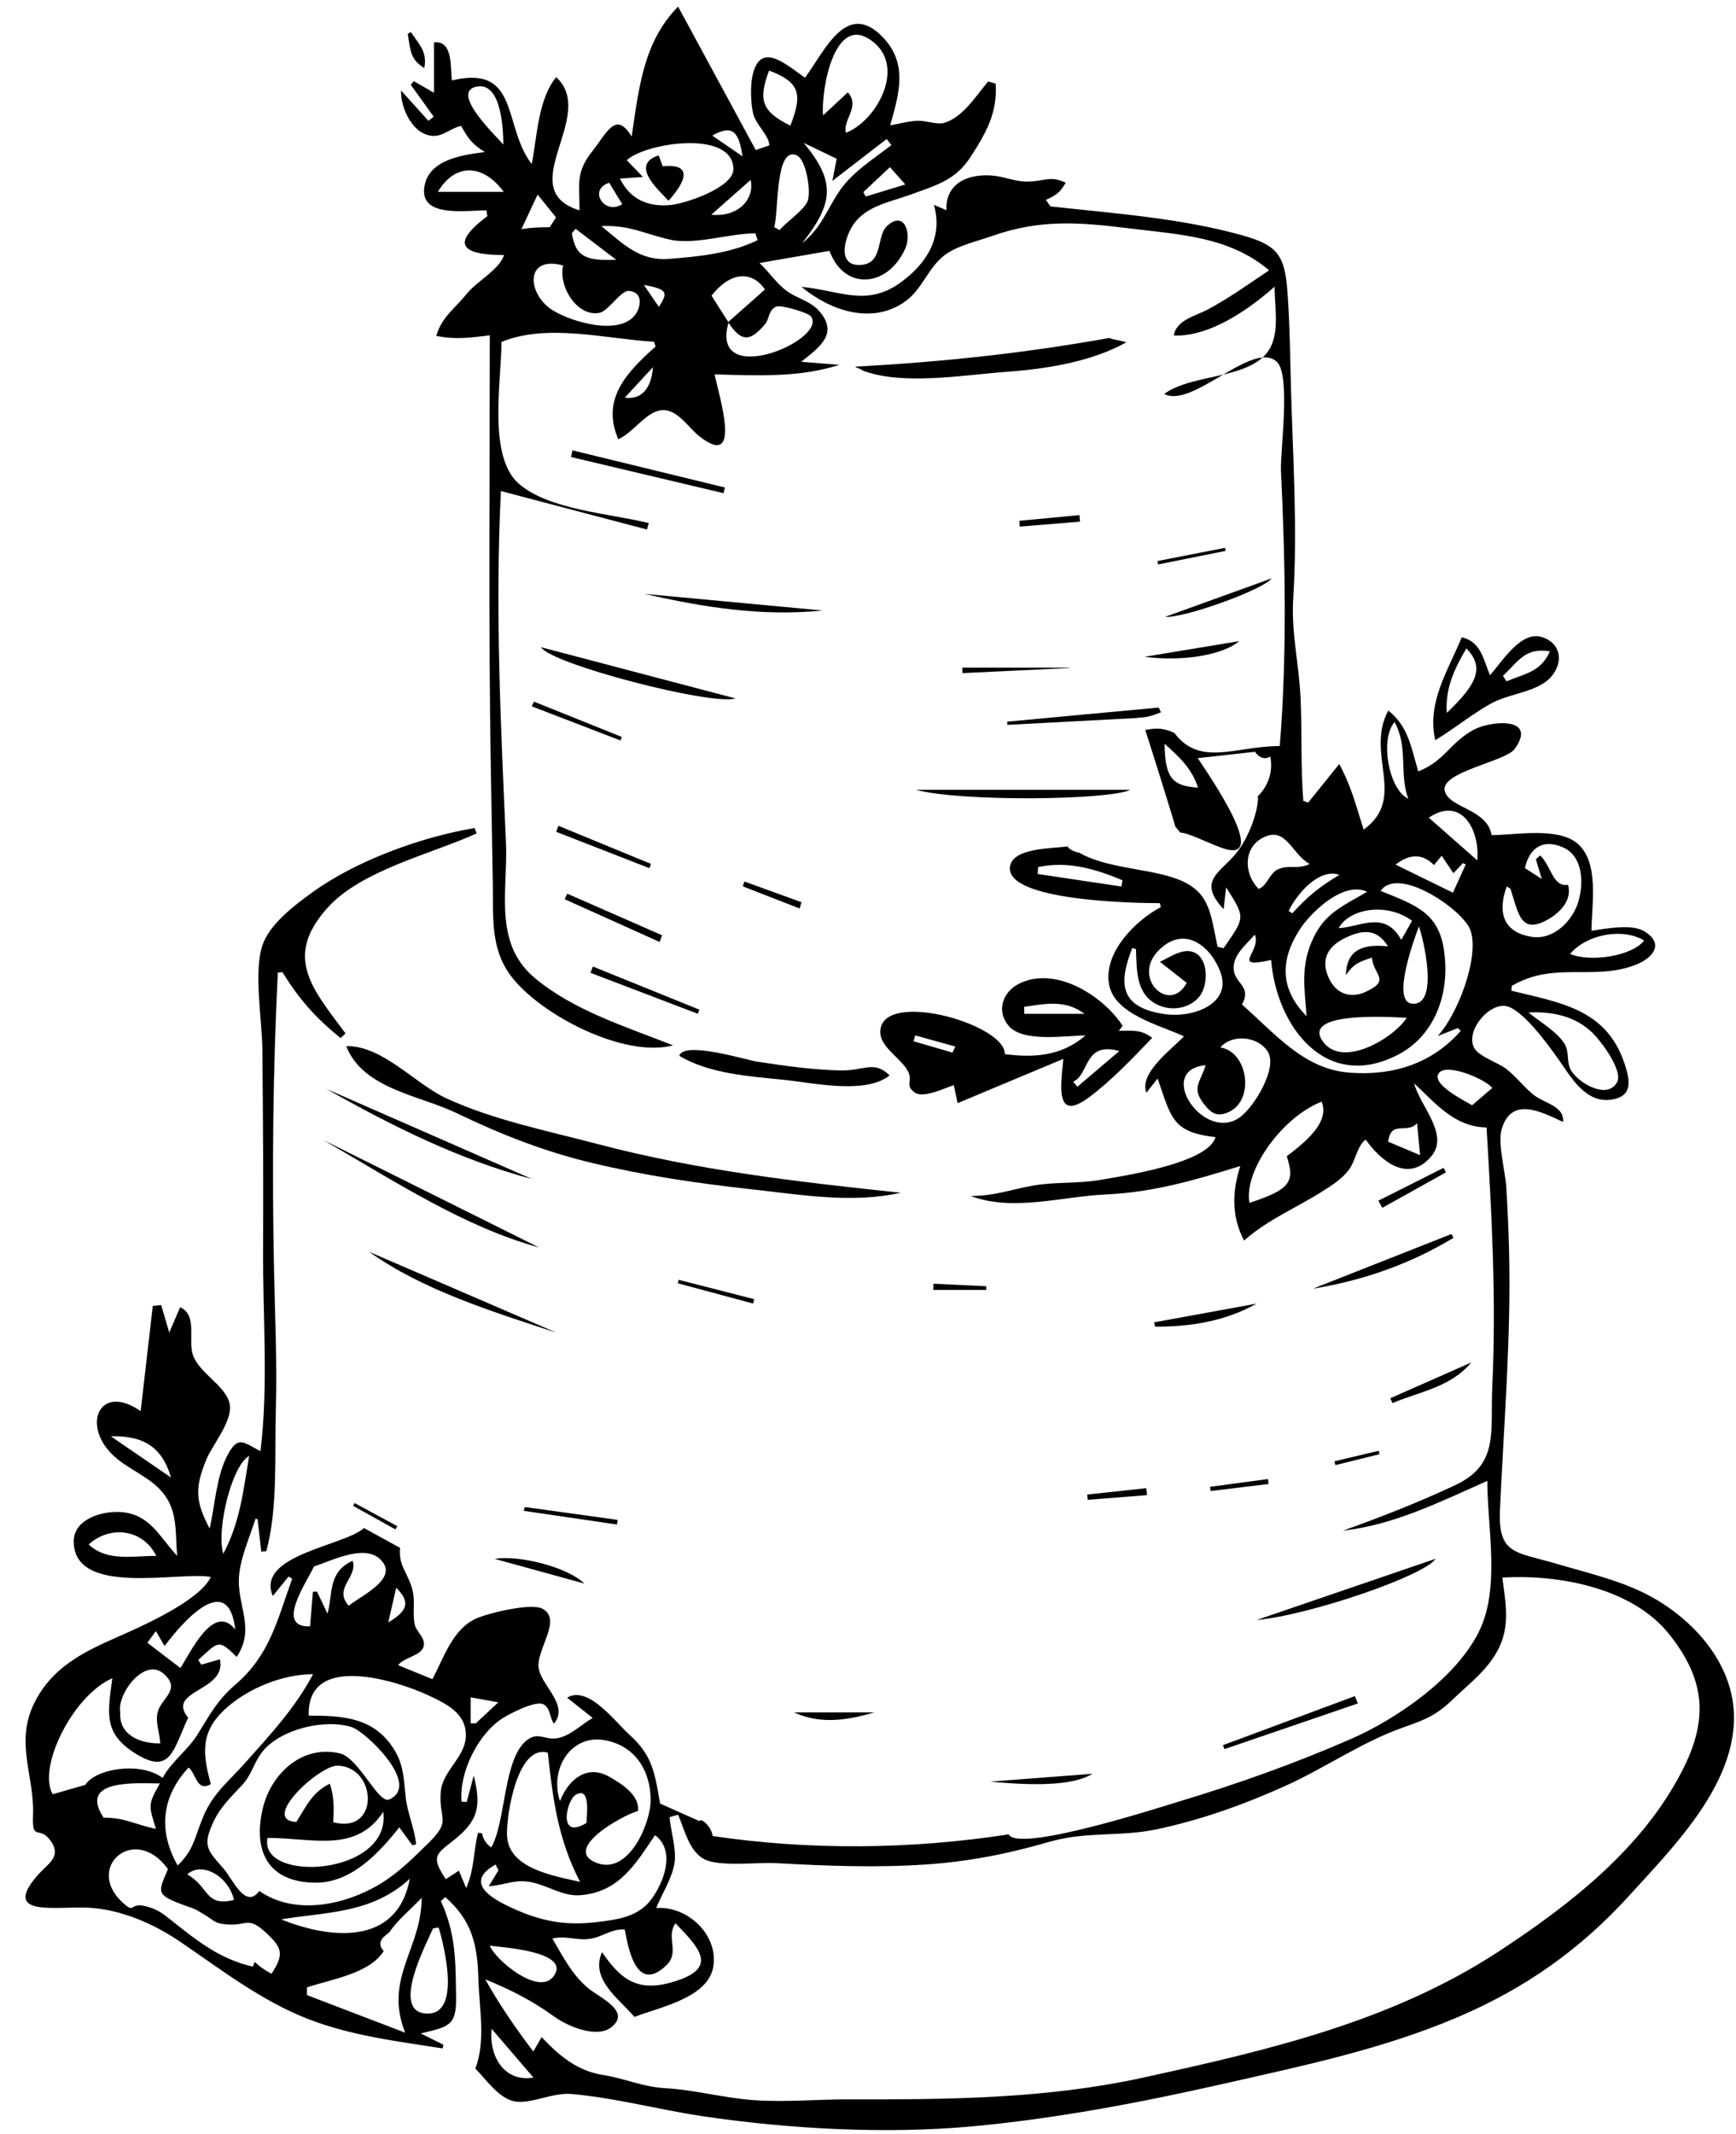 <?xml version="1.0" encoding="UTF-8"?>
<!DOCTYPE svg PUBLIC '-//W3C//DTD SVG 1.0//EN'
          'http://www.w3.org/TR/2001/REC-SVG-20010904/DTD/svg10.dtd'>
<svg height="1672.1" preserveAspectRatio="xMidYMid meet" version="1.0" viewBox="299.6 157.8 1360.6 1672.1" width="1360.6" xmlns="http://www.w3.org/2000/svg" xmlns:xlink="http://www.w3.org/1999/xlink" zoomAndPan="magnify"
><g id="change1_1"
  ><path d="M1207.739,712.141c-38.072,3.544-78.407,7.299-118.741,11.054 c0.032,0.838,0.064,1.676,0.096,2.513c34.171-1.809,68.335-3.617,101.789-5.388 c0.463-0.151,0.973-0.243,1.534-0.257c6.045-0.147,11.641-1.959,17.11-4.232 C1208.914,714.65,1208.317,713.421,1207.739,712.141z"
  /></g
  ><g id="change1_2"
  ><path d="M1595.316,1409.635c-23.064-13.091-50.68-19.253-75.97-26.734 c-31.962-9.455-45.702-6.921-44.13-42.188c3.019-67.695,8.817-135.247,7.116-203.064 c-0.419-16.704-1.156-33.403-2.191-50.08c-0.735-11.843-6.841-34.001-3.619-45.04 c7.623-26.122,31.068-13.673,48.152-5.721c0.963-12.922-14.794-14.276-23.752-21.734 c-7.343-6.114-13.15-13.832-20.686-19.765c-6.145-4.838-20.915-9.536-24.863-15.896 c-7.851-12.644,9.717-34.633,23.501-33.537c13.053,1.038,34.508,31,42.47,42.259 c9.322,13.182,20.884,34.437,41.512,31.132c16.272-2.607,14.684-14.443,9.768-28.827 c-14.502-42.431-50.557-47.061-88.428-56.457c0.087-1.243,0.173-2.486,0.26-3.729 c32.553-19.321,62.859-4.219,95.627-15.983c14.496-5.204,25.011-16.893,7.96-26.998 c-9.856-5.841-30.352-1.828-41.094-0.245c0-19.852,6.589-53.87-11.372-68.644 c-15.504-12.754-48.471-6.317-66.938-6.317c-3.531-20.799-33.555-21.052-36.712-34.685 c-3.445-14.878,47.676-22.892,54.813-32.804c18.407-25.563-19.136-22.218-32.276-14.963 c-18.946,10.46-22.171,24.039-43.286,32.557c-5.75-19.207-7.634-35.026-23.495-47.695 c-18.442,34.17,15.087,68.281-19.274,93.271c-6.341-19.31-9.174-32.73-19.165-51.361 c-9.508,11.795-16.926,20.997-24.344,30.199c-1.271-0.447-2.542-0.894-3.813-1.341 c-2.155-27.069-0.916-54.089-2.193-81.172c-1.287-27.287-7.417-50.447-5.692-77.968 c3.371-53.765-0.203-108.441-1.729-162.251c-0.731-25.79-0.938-51.756-2.826-77.493 c-2.068-28.184-7.58-36.341-34.566-43.961c-48.757-13.767-100.935-17.341-151.114-22.887 c-1.223-1.708-2.446-3.416-3.669-5.124c8.301-3.773,10.977-5.616,15.572-13.417 c-12.066-5.817-16.307-1.183-29.646-0.901c-9.696,0.205-18.684-4.042-28.209-4.765 c-18.054-1.37-36.511,5.49-35.655,27.182c-2.574-1.102-4.736-2.028-9.789-4.193 c7.318,25.657-5.877,46.155-26.205,60.892c-26.71,19.365-48.145,6.032-77.504,3.375 c21.926,18.328,55.138,30.234,81.44,11.232c13-9.392,17.751-26.047,30.129-35.709 c9.981-7.792,25.572-11.109,37.457-15.312c37.949-13.422,68.409-10.9,107.74-6.063 c39.92,4.909,78.373,6.424,109.643,32.864c-15.774,10.509-31.451,21.887-48.234,30.784 c-9.161,4.857-24.654,8.178-26.421,20.261c21.882,1.117,49.954-12.574,78.94-38.216 c0,18.246,5.481,41.361-8.719,54.837c-0.228,0.216-0.472,0.415-0.706,0.626 c4.388-0.39,8.227,0.556,11.263,3.479c11.029,10.619,2.465,70.397,3.166,85.075 c3.396,71.102,4.818,144.561-0.932,215.867c-34.442,0-62.506,16.592-82.627-10.288 c-11-5-16.604-3.217-22.784-2.339c9.426,29.485,23.781,75.629,23.493,75.682 c1.345,1.516,2.562,3.147,3.879,4.72C1231.239,810.381,1244.937,817.603,1257,822 c39.691,14.467-9.824-56.823-18.654-70.209c17.716-1.977,31.339-3.497,44.961-5.017 c0.367,0.92,5.253,7.884,11.887,3.682c4.678,24.491-17.198,36.217-9.579,31.427 c0,13.298-8.166,33.251-16.936,44.121c-12.948,16.048-30.978,21.577-10.051,44.124 c0.586-5.163,1.051-9.259,1.946-17.147c15.115,24.118,15.238,22.869-2.04,47.718 c-1.561-0.408-3.122-0.817-4.683-1.225c-5.876-27.504-5.721-44.594-35.085-54.214 c-21.52-7.051-53.102-7.644-73.195-19.357c-1.39,0.015-8.907-2.531-8.995-4.963 c-12.063,1.668-42.73,0.965-45.333,15.412c-5,27.755,100.859,29.035,117.378,29.035 c0.264,1.027,0.527,2.053,0.791,3.08c-19.812,10.443-45.014,35.561-40.604,60.443 c4.199,23.69,39.953,32.012,58.754,40.803c-9.076,9.711-35.475,28.659-29.483,44.188 c3.403-4.296,6.257-7.897,8.816-11.126c10.694,30.669,11.309,42.106,45.356,45.918 c-5.724,20.521-71.91,30.34-90.604,33.554c-17.5,3.008-35.811,1.365-53.054,4.52 c-17.816,3.26-29.438,8.022-48.283,8.022c33.323,12.485,71.611,0.372,106.053-1.187 c37.463-1.696,69.717-11.217,105.307-22.263c-6.592,20.64-6.749,39.75,2.95,58.394 c18.994-16.712,40.141-25.105,61.323-38.493c7.726-4.883,15.207-9.591,20.858-17.01 c5.227-6.862,6.6-19.068,13.205-23.6c11.288,16.141,33.217,35.165,51.662,12.723 c13.938-16.959-9.54-39.742-13.688-56.758c17.028,15.865,31.541,34.011,56.729,34.533 c4.038,67.896,7.681,134.896,4.474,202.93c-1.656,35.147,5.618,61.055-29.043,77.302 c-28.818,13.508-58.099,24.978-88.044,35.667c39.974-4.53,75.275-22.196,113.204-39.003 c0,36.978,10.463,84.159-6.77,118.515c-18.173,36.231-64.152,67.933-100.17,83.706 c-43.376,18.996-88.596,35.064-133.917,48.738c-14.605,4.406-126.638,40.698-134.315,25.971 c-76.271,11.81-155.769,12.585-232.038,1.298c-0.665-7.045-8.81-14.592-10.435-11.732 c-9.802-4.375-18.65-8.325-30.682-13.696c-4.301-24.482-5.896-37.679-24.416-54.303 c-10.669-9.577-32.108-38.722-48.444-28.648c6.962,5.52,12.853,10.19,20.025,15.877 c-9.368,5.313-17.843,14.509-28.456,15.959c-9.094,1.243-14.277-5.039-22.643,1.086 c-19.21,14.066-16.66,63.99-28.428,84.393c-3.994-2.753-6.398-6.464-7.214-11.134 c-1.051-0.11-2.103-0.219-3.154-0.329c-3.905,16.203-2.585,27.446-9.252,43.312 c-2.377-5.656-3.97-9.448-5.726-13.627c-3.846,2.475-7.093,4.566-10.334,6.652 c-11.635-17.716-7.729-19.487,5.553-29.918c19.415-15.248,22.73-26.179,16.401-51.207 c-1.834,6.888-3.669,13.775-5.503,20.663c-1.336-0.088-2.673-0.176-4.01-0.264 c-2.097-22.508,12.533-52.66,32.035-65.303c4.811-3.119,25.068-13.857,31.691-11.147 c5.922,2.422,5.001,10.187,8.629,15.382c11.971-14.173-8.87-28.913-11.805-42.744 c-3.067-14.448,18.938-38.55,2.952-47.29c-9.168-5.013-43.865,3.734-52.493,7.797 c-18.339,8.636-24.778,30.34-33.906,47.331c-8.958-3.661-17.908-7.319-26.858-10.977 c4.664-6.26,17.599-7.158,19.866-14.266c2.247-7.048-5.773-11.711-6.918-17.873 c-2.082-11.212,1.427-19.174-2.995-31.011c-4.453-11.921-9.486-16.012-8.454-28.774 c-9.044-4.972-19.78-10.874-28.208-15.508c-15.656,14.133-85.088,21.019-71.489,53.235 c4.029-4.975,8.209-10.136,12.389-15.297c0.919,0.619,1.839,1.237,2.758,1.856 c-11.893,32.971-17.54,59.677-44.359,82.772c-14.544,12.525-20.103,23.661-29.908,39.354 c-7.719,12.355-20.286,20.954-27.253,33.837c-17.543-13.123-52.698-7.183-60.598,5.463 c-10.812,3.108-18.205,5.233-25.568,7.35c-12.101-20.909,15.599-77.222,46.745-90.884 c-3.664,27.621-7.126,43.179,18.199,59.011c27.848,17.409,29.575-3.537,41.258-28.085 c-17.876-21.757,30.496-20.456,24.863-45.775c-4.853,1.401-9.72,2.805-14.586,4.209 c-0.79-1.238-1.58-2.476-2.371-3.714c15.753-14.224,15.629-16.782,30.108-2.335 c13.118-20.033,3.391-34.791,1.786-55.551c-1.336-17.288,7.87-36.383,13.037-52.855 c0.527,0.189,1.054,0.378,1.581,0.567c0.958,8.43,1.916,16.86,2.875,25.29 c1.306-0.08,2.611-0.16,3.916-0.24c9.212-33.754,6.465-75.186,7.477-110.157 c1.075-37.132-0.649-74.168-1.415-111.285c-1.593-77.271-0.837-154.68,2.986-231.852 c1.191-0.153,2.383-0.305,3.575-0.458c13.578,21.768,25.731,35.48,45.62,51.696 c1.287-1.226,2.575-2.451,3.862-3.677c-26.079-35.112-48.62-59.732-14.355-98.143 c26.426-29.624,81.056-42.23,117.145-58.521c-0.544-1.406-1.089-2.812-1.633-4.218 c-42.043,7.059-92.718,25.412-127.487,50.615c-13.841,10.033-33.248,24.657-38.829,41.335 c-6.941,20.747-0.238,58.892-0.021,81.007c0.512,52.222,0.847,104.397,0.548,156.623 c-0.298,51.981,4.348,107.037-2.046,158.614c-14.226-7.665-17.936-12.081-26.16,3.799 c-8.381,16.183-9.633,39.164-13.621,56.855c-11.166-21.095-11.79-31.695-2.716-53.901 c4.759-11.645,21.19-30.823,18.338-43.921c-3.087-14.177-23.179-23.444-28.578-37.699 c-4.499-11.88,3.92-31.351-10.18-37.958c-3.165,7.352-6.126,14.228-8.562,19.885 c-2.051-6.976-4.185-14.234-6.319-21.491c-2.193,0.219-4.387,0.439-6.579,0.658 c-3.122,27.016-6.244,54.033-9.518,82.363c-32.28-22.324-46.639,11.026-21.467,34.745 c11.69,11.015,28.378,16.438,38.838,29.167c11.995,14.597,9.622,31.625,11.273,49.503 c-14.389-15.303-21.574-33.414-45.544-34.385c-14.267-0.578-35.304,5.92-35.517,22.656 c-0.562,44.209,82.582,23.687,107.418,28.258c-8.776,18.882-55.238,39.154-74.251,47.534 c-26.865,11.84-50.895,23.957-64.463,51.997c-14.772,30.529,0.611,57.336-0.627,86.812 c-0.953,22.682,5.213,6.476,14.862,22.044c6.951,11.216-3.59,16.627-10.93,24.944 c-29.77,33.734,14.963,24.428,39.703,25.808c25.616,1.429,51.09,12.641,71.639,26.633 c31.942,21.75,63.785,46.346,100.053,60.458c34.125,13.279,69.795,17.484,105.719,23.148 c0.182-0.97,0.364-1.941,0.545-2.911c-5.058-2.518-10.117-5.036-17.714-8.818 c21.679-5.284,28.038-5.777,27.688-28.185c-0.434-27.772,0.05-49.557-11.918-75.483 c1.137-1.052,2.274-2.104,3.412-3.156c20.547,17.888,25.252,36.686,25.971,63.602 c0.605,22.665,5.961,49.475-2.378,70.724c8.566,8.683,19.168,24.495,32.059,25.9 c13.275,1.446,28.712-7.283,43.546-5.954c34.334,3.076,68.456,12.323,102.585,17.401 c67.264,10.006,143.451,14.194,211.232,7.952c65.919-6.07,132.402-18.741,196.935-33.352 c62.452-14.14,124.629-27.039,183.74-52.262c52.618-22.453,96.022-53.026,134.442-95.352 c33.183-36.556,79.774-82.977,81.89-135.825 C1660.243,1465.087,1630.492,1429.6,1595.316,1409.635z M1548.115,967.365 c6.427,6.377,23.783,29.319,18.853,38.349c-7.612,13.941-30.391,0.606-36.137-9.469 c-3.756-6.587-0.95-14.259-5.14-20.859c-6.066-9.554-19.563-17.26-28.132-24.334 C1516.305,950.112,1534.512,953.867,1548.115,967.365z M1588.201,894.701 c-9.147,11.849-41.268,17.336-58.043,10.512 C1543.317,889.414,1572.104,884.651,1588.201,894.701z M1480.521,852.299 c0.972,0.601,1.945,1.202,2.917,1.803c6.12,18.925,7.838,35.454,27.931,24.86 c10.162-5.358,20.714-15.425,17.199-27.943c-12.133,1.874-12.938-14.555-21.892-23.037 c-1.112,1.017-2.223,2.034-3.335,3.051c1.211,4.03,2.423,8.061,4.635,15.419 c-6.229-4.02-9.819-6.337-13.191-8.513c3.061-14.606,13.208-23.713,29.938-16.209 c15.602,6.997,16.293,27.763,11.875,42.638c-4.359,14.679-19.181,29.967-36.149,27.446 C1476.046,888.188,1473.797,870.545,1480.521,852.299z M1238.549,774.876 c-20.658-1.21-25.827-8.16-26.196-34.404 C1223.758,750.771,1233.833,759.931,1238.549,774.876z M1178.569,852.343 c-21.896-3.271-43.793-6.541-65.689-9.812c0.109-1.805,0.218-3.61,0.327-5.414 c23.356-4.934,44.928,1.448,66.108,10.316C1179.066,849.069,1178.817,850.706,1178.569,852.343z M1457.38,831.821c-13.82-12.163-25.417-22.369-37.944-33.393 C1445.78,780.65,1459.706,809.593,1457.38,831.821z M1423.478,835.563 c1.924-2.331,3.771-4.568,6.022-7.293c3.04,4.499,5.787,8.564,9.224,13.651 c2.938-3.099,5.204-5.49,7.47-7.88c0.726,0.335,1.452,0.67,2.177,1.005 c-3.269,7.216-6.538,14.432-10.033,22.146c-14.288-6.992-29.6-14.486-44.958-22.002 C1404.417,826.576,1414.758,826.474,1423.478,835.563z M1392.576,723.511 c10.991,19.452,3.448,41.128,10.825,60.062C1387.883,776.506,1380.979,736.699,1392.576,723.511z M1406.298,879.212c-2.63,4.66-5.289,9.369-8.456,14.981 c-12.906-23.59-32.021-10.003-49.005-9.241C1356.937,869.704,1386.483,864.442,1406.298,879.212z M1374.853,908.057c1.152,13.741,15.19,17.515-4.789,26.771 c-12.501,5.792-23.563,1.132-28.978-10.679c-6.867-14.979-0.281-25.203,12.822-31.521 c14.952-7.21,25.205-6.629,33.573,6.61c-21.865-2.346-32.583,4.236-33.038,22.541 C1360.625,912.872,1364.408,911.505,1374.853,908.057z M1402.095,955.228 c-9.71,15.443-50.053,40.127-65.66,18.597 C1319.254,950.124,1387.962,954.491,1402.095,955.228z M1411.644,883.663 c3.069,7.652,16.491,62.333-5.249,60.506C1389.362,942.738,1409.017,890.812,1411.644,883.663z M1371.066,856.464c-19.797,11.78-33.979,16.861-43.428,39.071 c-8.679,20.399-5.529,37.31-3.98,58.429c-20.79-21.096-21.014-43.578-5.465-67.837 C1326.699,872.859,1352.431,847.739,1371.066,856.464z M1349.336,843.23 c-15.148,9.033-25.192,17.069-36.878,30.14c-0.948-0.633-1.896-1.266-2.844-1.898 C1315.628,858.664,1333.38,837.505,1349.336,843.23z M1289.216,814.213 c18.478-9.646,22.341,12.495,36.869,20.499c-9.709,4.616-15.885,0.229-24.856,4.181 c-6.712,2.956-8.137,12.487-15.068,15.361C1274.76,843.28,1273.508,822.413,1289.216,814.213z M1212.375,952.315c-35.706-5.177-36.146-24.443-25.318-51.809l2.836,0.825 c0.723,16.414-0.286,35.226,16.836,43.619c11.274,5.527,26.741,2.889,33.91-7.797 c5.627-8.387,6.209-27.314-4.394-32.835c-8.887-4.628-19.74,3.457-27.544,7.026 c7.343,5.778,14.139,11.126,20.991,16.518c-13.279,24.732-43.035-3.323-22.539-24.885 c19.196-20.195,40.017-6.044,48.657,15.64C1265.914,943.973,1235.051,955.603,1212.375,952.315z M1271.962,1032.717c-28.212,21.562-67.729-36.43-27.475-40.399 c-3.73,13.091-11.229,17.264-1.702,29.914c6.131,8.141,11.25,11.141,20.718,6.371 c19.488-9.818,14.052-46.855-7.433-50.155c8.698-10.459,29.08-9.237,37.063,3.101 C1301.312,994.188,1282.907,1024.353,1271.962,1032.717z M1308.112,1063.649 c6.383,19.934,3.184,25.956-29.269,36.562c-4.521-25.132,25.421-67.068,56.625-79.31 C1340.259,1033.109,1332.096,1045.865,1308.112,1063.649z M1410.238,1037.734 c0.909,9.677,1.457,15.495,2.356,25.068c-10.704-4.505-18.086-7.612-24.969-10.509 C1389.588,1034.895,1402.59,1046.725,1410.238,1037.734z M1356.93,998.151 c-35.714-2.831-58.244-30.862-83.905-53.314c7.863-14.724-5.85-16.268-6.548-27.808 c-0.673-11.114,9.811-19.104,16.561-26.985c5.643,13.149-19.989,27.209,12.799,19.856 c4.307,52.358,43.127,103.72,99.759,74.077c26.231-13.73,38.106-42.547,36.736-71.113 c-1.794-37.412-17.548-44.044-50.688-57.076c14.008-20.112,65.376,15.277,70.527,31.056 c7.103,21.76-10.821,66.851-25.809,82.656c5.278-2.081,10.557-4.161,15.835-6.242 l2.322,2.159C1421.95,991.105,1391.326,1000.877,1356.93,998.151z M1453.368,1023.75 c-4.235-2.805-33.942-16.958-25.575-25.751c6.771-7.117,36.181,5.413,41.373,12.174 C1464.524,1014.162,1460.328,1017.768,1453.368,1023.75z M386.457,1283.059 c25.094-0.535,39.947,7.802,47.235,32.367C416.768,1303.828,402.726,1294.206,386.457,1283.059z M369.11,1367.875c16.128-14.919,42.184-12.708,52.98,8.907 C402.718,1376.782,383.751,1381.324,369.11,1367.875z M494.884,1298.519 c-4.661,27.107-6.982,51.653-20.304,76.61C468.969,1355.82,481.497,1305.466,494.884,1298.519 z M421.783,1435.703c2.466,4.263,4.186,7.237,6.786,11.729 c15.281-20.58,50.058-59.009,55.438-12.908c-17.146-21.93-35.698,19.31-43.039,30.076 c-6.918-5.291-15.825-12.103-25.88-19.793 C416.393,1443.033,418.715,1439.874,421.783,1435.703z M427.726,1468.993 c14.442,12.431-1.764,19.289-4.489,30.009c-2.114,8.317,1.564,16.185,1.952,24.651 c-14.69,0.36-32.621-5.983-31.33-24.205C390.992,1485.392,412.588,1455.963,427.726,1468.993 z M668.461,1487.573c7.229,1.308,14.457,2.616,21.692,3.924 c-5.485,5.126-11.568,10.812-17.651,16.497c-1.347-0.003-2.694-0.005-4.042-0.008V1487.573z M635.029,1485.887c14.426,6.718,30.455,14.311,29.674,32.413 c-0.723,16.756-18.521,26.947-19.697,43.687c-1.532,21.825,8.714,21.791-9.477,39.641 c-11.483,11.268-22.954,22.838-36.718,31.359c-28.801,17.83-68.178,25.636-95.98,6.329 c-10.905,14.802-20.846-9.309-27.915-17.411c-12.502-14.331-16.924-17.584-8.218-36.358 c5.812-12.535,13.938-19.705,22.995-29.595c7.418-8.099,8.878-17.353,15.54-25.728 c14.181-17.827,49.303-26.102,70.262-19.199c10.81,3.56,54.622,45.272,29.207,56.552 c-8.635,3.833-23.725-32.606-38.886-36.109c-29.638-6.849-53.748,16.155-60.168,42.801 c-7.922,32.877,3.235,58.206,41.1,58.543c28.09,0.25,49.57-22.941,65.812-43.353 c4.068,5.592,7.152,9.832,10.235,14.071c0.972-0.25,1.944-0.499,2.916-0.749 c-1.191-12.769-6.676-23.873-8.135-36.911c-1.487-13.293-1.417-24.675-8.51-36.47 c-15.72-26.138-40.208-27.449-67.499-27.449 C539.935,1451.56,611.771,1475.055,635.029,1485.887z M483.039,1646.263 c-22.939,5.811-19.312-10.287-36.7-19.929 C457.501,1616.025,478.335,1627.115,483.039,1646.263z M558.149,1555.249 c-13.634,6.577-18.17,17.127-26.261,29.973c-28.832-1.287,18.266-44.69,32.509-44.127 c30.84,1.218,33.022,54.048-3.626,44.369C561.396,1574.104,561.52,1566.007,558.149,1555.249z M600.027,1577.251c6.432,50.343-98.095,56.112-90.718,20.482 C544.813,1597.734,578.55,1609.937,600.027,1577.251z M610.112,1401.775 c10.894,10.692,9.69,17.741-6.2,27.106C606.338,1418.273,608.156,1410.326,610.112,1401.775 z M545.694,1385.019c13.437-4.197,38.738-17.532,51.535-5.914 c16.134,14.648-13.136,27.993-24.317,36.725c-12.357-13.877,7.312-22.143,3.07-35.223 c-19.648,8.858-15.334,26.055-19.714,41.412c-2.728-5.742-5.456-11.484-8.185-17.226 c-1.078,0.029-2.155,0.057-3.232,0.086c-0.734,8.844-1.467,17.687-2.248,27.102 C514.549,1433.201,540.62,1396.478,545.694,1385.019z M447.391,1542.588 c5.913,4.507,6.428,19.59,17.457,12.958c-6.745-24.317-8.349-41.619,12.564-59.961 c17.832-15.641,44.329-26.112,67.557-26.112c-14.519,27.149-33.218,46.939-53.814,70.107 c-11.806,13.28-23.714,22.486-31.242,39.18c-7.556,16.758-7.579,27.822-21.088,40.558 C423.244,1591.824,426.425,1565.204,447.391,1542.588z M424.884,1555.054 c-9.088,16.441-9.088,16.441-3.05,35.574c-16.565-3.294-23.625-8.751-41.043-8.751 C360.476,1551.123,407.216,1555.054,424.884,1555.054z M512.356,1704.157 c-4.813-2.519-9.213-5.619-13.201-9.299c-0.445,1.244-0.89,2.489-1.335,3.733 c-25.577-5.87-42.822-19.528-63.008-35.545c-7.514-5.962-11.407-9.382-21.084-11.783 c-13.356-3.313-7.476,6.879-18.334-3.19c-29.578-27.429,9.928-61.847,35.842-25.904 c-7.265,17.303-9.768,19.768,9.25,27.016c12.27,4.677,10.01,2.794,21.251,9.888 c6.101,3.851,6.353,5.409,13.972,6.275c18.056,2.052,17.384-7.243,32.685,6.948 C521.058,1684.042,522.239,1689.183,512.356,1704.157z M620.796,1629.71 c-9.925,53.485-63.471,46.948-100.748,31.862 C554.258,1655.688,590.787,1657.457,620.796,1629.71z M540.13,1720.846 c0.022-2.011,0.045-4.023,0.067-6.034c20.63-6.701,49.225-11.031,60.151-28.449 c-3.453-3.722-3.562-7.307-0.33-10.754c1.645-1.402,3.29-2.805,4.935-4.207 C611,1662.168,622.5,1652.869,630.062,1644.661c0,40.088-29.877,63.205-12.889,105.679 C589.188,1739.627,564.66,1730.237,540.13,1720.846z M634.473,1735.364 c-29.449-0.577-0.794-54.54,4.556-66.787c1.472-0.204,2.944-0.408,4.416-0.612 C647.525,1681.897,661.311,1735.89,634.473,1735.364z M773.347,1521.136 c23.835,4.188,36.086,23.613,36.219,46.811c0.103,18.014-16.922,58.416-41.64,49.609 c-29.165-10.391,19.571-37.698,31.69-40.894c1.491-11.973-11.892-20.917-22.766-27.01 c-16.392-9.186-31.096,0.914-38.366,19.211C730.11,1544.007,746.886,1516.487,773.347,1521.136z M750.792,1563.947c12.139-7.026,8.483,16.863,8.483,22.054 C736.244,1600.003,743.759,1568.018,750.792,1563.947z M728.932,1530.951 c4.12,37.803,8.142,67.879,25.241,101.203c-21.411-4.847-56.575-10.576-57.219-36.851 C696.54,1578.413,705.417,1524.223,728.932,1530.951z M688.009,1618.603 c0.755,1.498,1.511,2.996,2.266,4.495c-2.077,3.412-4.153,6.823-7.614,12.51 c13.82-0.989,21.017-6.299,35.389-2.711c12.581,3.141,23.509,10.715,36.204,9.742 c30.583-2.346,43.359-24.367,58.734-47.074c15.896,11.939,7.671,35.532-2.59,49.833 c-10.224,14.248-26.709,16.324-42.99,18.281c-25.187,3.027-44.33-0.756-67.226-11.376 C683.442,1644.537,663.584,1632.308,688.009,1618.603z M733.248,1706.417 c-11.738,15.203-45.572-13.333-49.766-24.221 C692.226,1683.331,748.487,1686.68,733.248,1706.417z M684.976,1747.374 c11.392,13.276,21.558,25.125,32.702,38.113C694.651,1789.466,682.525,1768.195,684.976,1747.374z M1617.915,1545.324c-31.307,60.854-87.818,104.8-143.936,141.517 c-83.944,54.925-181.083,77.357-277.741,98.537c-76.998,16.872-152.617,17.319-231.119,17.18 c-24.693-0.044-49.408,2.319-74.075,0.658c-23.857-1.607-46.389-8.078-70.447-9.436 c-17.387-0.981-31.63-7.718-48.422-10.32c-20.076-3.11-34.512-15.223-48.086-29.651 c-2.35,4.077-3.837,6.66-6.496,11.272c-14.098-18.565-26.271-36.271-37.731-56.608 c20.847,8.639,36.414,16.503,54.32,29.385c9.929,7.143,33.231,17.521,44.926,7.914 c15.21-12.495-9.686-22.82-19.003-30.721c-12.121-10.281-19.167-24.105-27.567-38.486 c10.424-2.407,17.331,1.303,27.907,0.436c10.257-0.841,18.483-8.467,28.835-7.512 c2.717,14.816,9.117,50.741,32.707,27.921c10.62-10.273-0.782-21.772,7.037-32.819 c18.746,19.474,33.411,34.596,0.4,45.249c-28.14,9.081-42.126,0.815-57.974-22.639 c-9.369,21.234,12.929,36.155,25.423,50.774c19.272-7.57,57.916-14.752,61.809-39.56 c3.984-25.385-20.894-47.614-44.807-45.757c4.312-10.546,12.921-24.235,14.42-35.514 c1.505-11.326-2.933-24.2-3.923-35.694l6.707-1.854 c4.9,11.349,8.409,27.827,19.758,34.405c11.674,6.768,42.262,2.668,56.57,3.466 c39.502,2.204,79.002,3.774,118.518,1.04c33.3-2.303,63.698-8.307,95.674-17.591 c29.47-8.557,55.774-3.826,84.794-9.977c34.752-7.366,68.383-19.412,100.715-34.011 c30.631-13.831,59.481-34.017,91.064-45.302c18.548-6.627,26.59-9.385,40.712-22.993 c9.224-8.889,19.766-17.209,27.672-27.373c17.601-22.629,14.098-40.862,10.512-67.474 c44.097-2.692,101.884,7.938,130.923,44.543 C1636.379,1474.112,1638.633,1505.051,1617.915,1545.324z"
  /></g
  ><g id="change1_3"
  ><path d="M1289.131,437.867c-8.747,0.777-19.686,6.89-30.862,13.426 C1270.125,448.465,1281.276,444.92,1289.131,437.867z"
  /></g
  ><g id="change1_4"
  ><path d="M1258.269,451.293c-16.373,3.906-34.069,6.471-46.223,15.105 C1223.197,472.469,1241.012,461.386,1258.269,451.293z"
  /></g
  ><g id="change1_5"
  ><path d="M997.286,255.948c7.128-1.105,15.359-3.6,22.639-3.524 c5.327,0.056,14.399,2.882,18.681,1.864c15.125-3.594,25.907-21.401,35.476-32.679 c1.962,0.575,3.924,1.15,5.886,1.725c1.437,22.822-7.323,38.467-19.963,57.827 c-11.729,17.964-26.765,21.809-46.889,29.175c-15.614,5.715-35.079,8.758-44.951,23.807 c-6.682,10.186-12.137,30.774,3.964,31.249c20.517,0.605,13.688-22.316,22.818-30.642 c13.757-12.547,19.219,6.369,14.22,17.652c-13.619,30.743-47.911,33.559-59.429,1.931 c-18.29,3.176-35.469,6.159-54.908,9.534c7.623,6.92,13.515,16.446,22.035,22.323 c8.809,6.076,18.19,7.469,25.323,15.948c14.69,17.464-0.774,28.023-14.673,39.129 c11.92,0.951,20.941,1.67,29.962,2.39c-31.349,10.013-63.328,8.399-97.772,7.467 c2.796,15.073,22.759,76.026-12.256,48.269c-8.863-7.026-17.491-22.267-30.557-20.064 c-11.537,1.946-21.163,17.564-32.714,22.561c-13.563-31.416,6.383-52.149,29.229-72.607 c-0.413-1.248-0.827-2.496-1.241-3.744c-37.649-2.167-83.729-14.663-119.536,0.167 c0,30.969-11.076,89.912,13.895,111.34c23.818,20.438,72.036,23.122,101.524,30.607 c-0.454,1.669-0.908,3.338-1.362,5.007c-37.46-9.859-74.921-19.717-114.503-30.134 c-4.586,92.179-0.161,183.087,3.972,275.116c1.668,37.127-10.214,78.507,22.096,105.964 c30.346,25.788,72.431,38.76,108.794,53.165c-38.065,10.255-104.473-23.91-127.39-54.867 c-15.814-21.363-13.382-46.112-13.829-71.499c-0.527-29.971-1.033-59.942-1.534-89.913 c-1.895-113.405-0.82-226.582-0.82-339.981c-15.146,1.867-27.137,3.585-41.983,0.405 c4.834-15.506,14.029-20.559,24.234-33.307c7.094-8.861,25.904-19.179,28.852-30.006 c-33.474,0-42.117-8.719-13.053-30.396c-0.211-1.53-0.422-3.06-0.633-4.59 c-16.676,0-54.645,6.367-48.247-20.633c4.66-19.668,30.804-22.961,46.94-25.071 c-9.786-6.036-12.996-10.398-18.644-20.526c-11.221,2.96-16.464,11.397-28.599,6.31 c-11.588-4.859-18.921-22.384-18.372-33.974c7.143,7.922,14.286,15.843,21.429,23.765 c1.363-1.098,2.725-2.197,4.088-3.295c-5.982-8.325-11.964-16.65-17.946-24.975 c0.801-0.938,1.603-1.877,2.404-2.815c5.075,2.916,10.151,5.832,15.802,9.08 c0-13.641,0-26.34,0-39.517c15.18-1.659,12.712,20.064,14.051,29.861 c53.422-12.774,39.689,35.849,62.529,65.526c4.274-21.401,4.987-51.056,19.222-68.095 c32.87,30.204-34.932,87.865,18.262,104.369c0-21.22-3.192-29.733,10.223-46.613 c11.358-14.292,18.212-31.767,30.647-11.181C800.431,225.733,804.149,190.211,831.073,163 c20.241,37.362,40.182,74.172,60.862,112.345c3.614-1.241,7.289-2.503,10.552-3.624 c0.36-7.376-10.806-16.374-12.748-25.465c-1.688-7.898-2.136-21.056-0.416-28.954 c5.951-27.317,25.003-10.008,41.231,1.395c15.842-21.781,32.694-60.873,60.785-31.929 C1011.462,207.502,1004.294,231.197,997.286,255.948z M870.606,410.42 c-15.145,52.992,77.765,13.917,64.664-4.627c-2.192-3.103-23.717-9.368-27.223-7.816 c-6.424,2.843-5.276,9.65-8.961,13.961c-11.868,13.882-18.508,13.809-28.831-1.75 c9.638-8.541,19.276-17.083,28.898-25.609c-10.664-15.306-27.416-13.599-41.908,4.86 C861.577,396.241,866.091,403.331,870.606,410.42z M962.565,261.852 c23.626-9.116,46.033-49.493,22.891-69.929c-31.569-27.878-42.591,36.759-40.74,56.253 c6.207-5.765,12.414-11.53,19.382-18.002C974.101,241.383,959.981,251.421,962.565,261.852z M785.495,297.722c8.024,16.422,22.191,22.475,40.036,20.644 c11.666-1.197,49.189-13.757,48.897-28.205c-0.634-31.31-69.643-20.232-83.564-6.835 c3.494,3.635,6.99,7.273,12.642,13.155C795.202,297.053,791.096,297.336,785.495,297.722z M893.354,345.997c-0.569-1.788-1.138-3.576-1.708-5.363 c-20.871,0-47.124,9.29-66.91,4.901c-20.377-4.519-31.21-11.497-53.803-10.627 c17.975,14.826,30.307,27.534,53.297,25.702C847.987,358.716,871.755,356.391,893.354,345.997z M740.903,365.779c-28.529-7.722-28.377,19.018-11.519,32.696 c12.597,10.221,55.809,24.025,68.527,5.301c3.471-5.109,6.403-16.646-5.111-18.084 c-6.446-0.806-16.252,15.698-23.224,17.173C752.495,406.478,737.117,382.828,740.903,365.779z M928.202,348.43c15.621-12.695,18.699-25.278,29.578-41.315 c9.842-14.508,26.804-25.005,40.44-35.62c-1.22-1.6-2.441-3.2-3.661-4.8 c-13.111,10.109-26.221,20.218-42.59,32.839c1.698-8.658,2.651-13.519,3.403-17.352 c-8.926-4.289-17.201-8.264-25.865-12.427C954.308,299.649,953.537,316.425,928.202,348.43z M906.383,335.751c1.401,0.769,2.802,1.538,4.203,2.306 c5.691-6.677,18.343-14.937,21.821-22.263c3.232-6.809-0.813-32.77-8.186-36.185 C906.855,271.564,910.026,323.806,906.383,335.751z M919.057,256.245 c9.15-23.802,8.482-33.756-16.691-43.174C893.665,236.388,896.648,245.155,919.057,256.245z M642.778,308.109c17.411,0,33.889,0,51.61,0C677.854,285.673,656.006,285.726,642.778,308.109z M694.077,271.057c0-9.719-0.961-49.227-20.77-45.432 C651.626,229.778,688.979,264.903,694.077,271.057z M708.288,337.267 c7.873-1.208,14.312-1.426,22.176-1.426c1.576-2.474,3.568-5.603,4.913-7.714 c-5.731-7.109-10.974-13.611-14.415-17.879C716.928,318.846,713.146,326.91,708.288,337.267z M750.705,337.05c-0.973,1.187-1.945,2.375-2.918,3.562 c2.978,17.545,9.672,21.796,34.792,20.726C771.104,352.594,760.904,344.822,750.705,337.05z M1009.162,302.32c-4.481-5.03-8.045-9.03-12.079-13.557 c-7.218,6.777-14.032,13.176-20.847,19.575c0.625,1.151,1.251,2.302,1.876,3.453 C988.278,308.69,998.444,305.589,1009.162,302.32z M887.916,298.758 c-9.649,8.531-19.419,17.168-30.878,27.3C878.374,328.077,891.127,313.811,887.916,298.758z M881.501,280.262c-2.901-20.755-8.691-24.505-23.687-16.253 C865.457,269.253,872.41,274.024,881.501,280.262z M777.054,300.981 c-16.797,5.412-3.773,25.74,10.231,16.789C783.61,311.741,780.406,306.482,777.054,300.981z M789.309,469.313c12.661,1.967,20.873-6.878,22.044-23.861 C804.557,452.809,797.761,460.164,789.309,469.313z M815.972,398.193 c7.726-11.714,6.317-13.756-11.757-17.176C808.605,387.43,812.1,392.535,815.972,398.193z"
  /></g
  ><g id="change1_6"
  ><path d="M1050.144,1022.079c-1.169-5.453-1.936-9.029-3.024-14.101 c-6.575,1.999-23.908,10.78-30.801,5.619c-7.563-5.663-1.401-8.394-4.692-15.654 c-5.301-11.694-25.774-20.845-21.545-35.651c7.879-27.583,97.792-1.216,97.014,21.356 c23.207,3.024,44.522,1.541,63.253-14.585c-15.57,0-49.053,5.737-60.264-7.613 c-9.886-11.772-4.458-26.403,7.829-32.746c28.715-14.823,66.572,9.504,81.544,32.786 c-0.98,1.294-1.96,2.588-2.939,3.881c11.072,0,17.414-1.122,26.085,5.551 c-14.904,15.61-32.217,33.8-49.583,46.657c-26.633,19.717-22.061-8.997-20.035-30.201 C1106.476,998.484,1078.767,1010.09,1050.144,1022.079z M1102.279,946.628 c0.048,1.826,0.096,3.652,0.144,5.479c15.719,0,31.439,0,47.159,0 C1134.409,940.583,1118.297,944.369,1102.279,946.628z M1176.859,981.274 c-27.92-7.81-23.225,18.238-36.161,24.01c1.106,1.307,2.211,2.615,3.317,3.922 C1154.287,1000.47,1164.559,991.734,1176.859,981.274z M1046.138,982.463 c0.728-1.585,1.456-3.17,2.184-4.755c-10.485-2.905-20.971-5.809-31.456-8.714 c-0.425,1.526-0.85,3.051-1.275,4.576C1025.774,976.535,1035.956,979.499,1046.138,982.463z"
  /></g
  ><g id="change1_7"
  ><path d="M570.95,977.386c28.612-0.507,53.702,29.501,78.556,40.952 c36.845,16.976,79.138,25.415,118.22,35.718c78.915,20.805,156.757,29.635,237.768,38.213 c-38.24,8.644-79.185,1.435-117.583-2.774c-41.7-4.57-83.281-10.743-124.105-20.518 c-37.865-9.066-71.53-22.356-106.473-39.154 C628.297,1015.865,584.126,1010.992,570.95,977.386z"
  /></g
  ><g id="change1_8"
  ><path d="M1424.462,737.73c-6.651-29.808,9.906-54.142,20.804-80.655 c15.079,3.476,16.855,17.266,22.107,29.729c9.917-10.977,24.519-35.585,41.326-29.688 c17.84,6.26,15.171,25.574,2.166,34.951c-11.94,8.61-29.926,9.702-43.177,17.187 C1452.695,717.724,1439.236,728.796,1424.462,737.73z M1448.927,665.708 c-9.48,16.139-16.752,31.416-15.381,50.599 C1458.469,692.647,1462.635,680.339,1448.927,665.708z M1477.564,687.367 c0.913,1.397,1.827,2.794,2.741,4.191c15.973-6.377,26.981-7.776,34.063-23.453 C1495.569,665.147,1490.703,674.486,1477.564,687.367z"
  /></g
  ><g id="change1_9"
  ><path d="M970.135,445.039c67.982-3.668,132.011-10.449,199.114-22.489 c0.623,1.196,12.246,2.393,12.869,3.589c-27.125,15.127-63.004,20.805-93.298,22.942 c-33.379,2.355-82.099,11.144-113.775-1.234C975.409,446.911,969.772,445.975,970.135,445.039z"
  /></g
  ><g id="change1_10"
  ><path d="M832,985c3.708-11.939,52.002,3.203,61.213,4.608 c21.552,3.289,43.73,6.411,65.552,6.838c18.11,0.354,25.827-8.147,38.095,3.876 c-18.886,15.162-59.792,5.855-83.324,3.434C886.985,1001.025,855.474,999.084,832,985z"
  /></g
  ><g id="change1_11"
  ><path d="M716.737,1081.593c-57.17-15.249-109.839-41.529-161.29-70.637 C609.21,1034.501,662.973,1058.047,716.737,1081.593z"
  /></g
  ><g id="change1_12"
  ><path d="M723.556,664.843c50.857,13.389,103.608,27.277,152.547,40.161 C857.174,710.748,731.666,678.155,723.556,664.843z"
  /></g
  ><g id="change1_13"
  ><path d="M722.05,1135.125c-57.759-15.711-112.521-51.406-168.819-84.05 C611.407,1080.039,669.582,1109.003,722.05,1135.125z"
  /></g
  ><g id="change1_14"
  ><path d="M1017.564,776.615c56.774,0,113.547,0,167.821,0 C1169.106,784.67,1053.63,786.151,1017.564,776.615z"
  /></g
  ><g id="change1_15"
  ><path d="M1284.568,1426.989c46.126-15.781,93.47-31.979,140.141-47.947 C1416.894,1391.99,1326.114,1423.231,1284.568,1426.989z"
  /></g
  ><g id="change1_16"
  ><path d="M944.33,636.105c-47.665,4.837-93.67-2.542-139.294-12.99 C851.468,627.445,897.899,631.775,944.33,636.105z"
  /></g
  ><g id="change1_17"
  ><path d="M735.827,1201.943c-51.062-16.719-105.443-33.721-146.74-63.317 C634.706,1158.31,686.719,1180.753,735.827,1201.943z"
  /></g
  ><g id="change1_18"
  ><path d="M1438.79,1127.572c-34.025,20.621-70.942,33.462-110.22,39.878 c36.214-14.281,72.427-28.561,108.641-42.842 C1437.738,1125.596,1438.264,1126.584,1438.79,1127.572z"
  /></g
  ><g id="change1_19"
  ><path d="M748.243,510.627c39.829,9.706,79.658,19.411,119.487,29.117 c-0.352,1.482-0.704,2.963-1.055,4.445c-39.841-9.441-79.682-18.882-119.523-28.323 C747.516,514.12,747.879,512.373,748.243,510.627z"
  /></g
  ><g id="change1_20"
  ><path d="M1363.851,1492.375c-34.872,11.934-69.744,23.869-104.616,35.803 c-0.374-1.045-0.748-2.089-1.122-3.134c34.446-12.798,68.893-25.596,103.339-38.394 C1362.252,1488.558,1363.051,1490.467,1363.851,1492.375z"
  /></g
  ><g id="change1_21"
  ><path d="M1284.479,1179.144c-24.369,13.682-51.487,18.188-79.58,18.027 c-0.246-1.124-0.491-2.247-0.737-3.371C1230.934,1188.915,1257.707,1184.03,1284.479,1179.144z"
  /></g
  ><g id="change1_22"
  ><path d="M764.304,915.046c27.812,11.266,55.625,22.531,83.437,33.797 c-0.413,1.071-0.826,2.141-1.239,3.212c-28.041-10.697-56.083-21.395-84.125-32.092 C763.019,918.324,763.661,916.685,764.304,915.046z"
  /></g
  ><g id="change1_23"
  ><path d="M816.561,895.784c-24.78-11.151-49.56-22.301-74.339-33.452 c0.643-1.46,1.286-2.92,1.93-4.38c24.789,10.87,49.579,21.741,74.369,32.611 C817.867,892.303,817.214,894.043,816.561,895.784z"
  /></g
  ><g id="change1_24"
  ><path d="M1452.751,1225.226c-16.445,19.59-40.453,22.798-61.768,31.848 c-0.578-1.267-1.155-2.534-1.733-3.801C1410.417,1243.924,1431.583,1234.575,1452.751,1225.226z"
  /></g
  ><g id="change1_25"
  ><path d="M757.591,1398.449c-24.687-6.787-45.895-12.617-70.255-19.315 C707.321,1375.941,744.989,1385.959,757.591,1398.449z"
  /></g
  ><g id="change1_26"
  ><path d="M1196.627,672.371c26.847-4.437,51.202-8.462,74.212-12.264 C1258.551,670.627,1227.467,676.422,1196.627,672.371z"
  /></g
  ><g id="change1_27"
  ><path d="M737.317,804.817c24.168,9.944,48.336,19.888,72.505,29.833 c-0.42,1.107-0.84,2.214-1.26,3.32c-24.354-9.494-48.707-18.989-73.061-28.483 C736.106,807.93,736.712,806.373,737.317,804.817z"
  /></g
  ><g id="change1_28"
  ><path d="M1075.604,1553.624c26.148-2.001,52.296-4.003,80.313-6.147 C1142.579,1555.547,1117.7,1557.664,1075.604,1553.624z"
  /></g
  ><g id="change1_29"
  ><path d="M1296.21,610.953c-5.752,8.427-67.29,30.971-83.464,30.153 C1239.764,631.346,1268.86,620.834,1296.21,610.953z"
  /></g
  ><g id="change1_30"
  ><path d="M1137.807,681.145c-27.965,1.342-55.93,2.684-83.895,4.026 c-0.059-1.428-0.117-2.855-0.176-4.283c27.991,0,55.983,0,83.974,0 C1137.742,680.974,1137.775,681.06,1137.807,681.145z"
  /></g
  ><g id="change1_31"
  ><path d="M1432.872,1076.285c-16.636,9.269-33.272,18.538-49.908,27.807 c-1.011-1.873-2.022-3.747-3.033-5.62c17.019-8.57,34.038-17.14,51.057-25.709 C1431.616,1073.937,1432.244,1075.111,1432.872,1076.285z"
  /></g
  ><g id="change1_32"
  ><path d="M718.062,707.5c22.961,9.226,45.922,18.451,68.883,27.677 c-0.356,0.919-0.712,1.838-1.068,2.757c-23.176-8.92-46.352-17.841-69.529-26.761 C716.919,709.949,717.491,708.724,718.062,707.5z"
  /></g
  ><g id="change1_33"
  ><path d="M922.029,1499.434c20.908,0,41.815,0,62.723,0 C963.894,1505.471,943.009,1509.033,922.029,1499.434z"
  /></g
  ><g id="change1_34"
  ><path d="M710.954,1338.506c24.254,3.356,48.509,6.711,72.763,10.067 c-0.191,1.211-0.381,2.422-0.572,3.634c-24.377-3.578-48.754-7.155-73.132-10.732 C710.327,1340.484,710.64,1339.495,710.954,1338.506z"
  /></g
  ><g id="change1_35"
  ><path d="M1098.594,565.821c15.676-1.48,31.351-2.961,47.027-4.441 c0.148,1.705,0.295,3.41,0.443,5.114c-15.743,1.286-31.485,2.572-47.228,3.858 C1098.756,568.842,1098.675,567.332,1098.594,565.821z"
  /></g
  ><g id="change1_36"
  ><path d="M1151.744,1328.714c15.44-1.668,30.879-3.336,46.319-5.003 c0.168,1.822,0.336,3.645,0.504,5.467c-15.488,1.221-30.975,2.441-46.463,3.662 C1151.984,1331.465,1151.865,1330.09,1151.744,1328.714z"
  /></g
  ><g id="change1_37"
  ><path d="M889.918,1179.089c-19.713-5.302-39.425-10.605-59.138-15.907 c0.232-0.901,0.464-1.802,0.696-2.703c19.708,5.046,39.417,10.092,59.125,15.138 C890.374,1176.775,890.146,1177.932,889.918,1179.089z"
  /></g
  ><g id="change1_38"
  ><path d="M621.609,182.926c7.282,10.751,12.851,15.567,10.541,28.248 c-11.354-7.239-10.638-13.438-12.983-26.875C619.981,183.842,620.795,183.384,621.609,182.926z"
  /></g
  ><g id="change1_39"
  ><path d="M926.364,869.595c-14.867-5.79-29.734-11.581-44.602-17.371 c0.438-1.254,0.876-2.508,1.315-3.762c14.891,5.392,29.781,10.785,44.672,16.177 C927.287,866.292,926.825,867.943,926.364,869.595z"
  /></g
  ><g id="change1_40"
  ><path d="M1072.565,1168.417c-13.823,0-27.646,0-41.468,0c0.047-1.627,0.094-3.253,0.141-4.88 c13.809,0.663,27.617,1.326,41.425,1.989C1072.63,1166.489,1072.598,1167.453,1072.565,1168.417 z"
  /></g
  ><g id="change1_41"
  ><path d="M1293.826,1320.462c-15.13,1.831-30.26,3.662-45.389,5.493 c-0.142-1.097-0.284-2.194-0.427-3.292c15.133-2.034,30.265-4.069,45.398-6.103 C1293.548,1317.86,1293.687,1319.161,1293.826,1320.462z"
  /></g
  ><g id="change1_42"
  ><path d="M1260.17,589.394c-17.625,3.548-35.251,7.095-52.876,10.642 c-0.179-0.889-0.359-1.778-0.537-2.667c17.644-3.455,35.289-6.909,52.933-10.364 C1259.85,587.802,1260.01,588.598,1260.17,589.394z"
  /></g
  ><g id="change1_43"
  ><path d="M609.467,1355.995c-11.042-6.136-22.084-12.272-33.126-18.408 c0.392-0.737,0.783-1.474,1.175-2.211c11.171,6.052,22.341,12.103,33.511,18.155 C610.506,1354.353,609.987,1355.174,609.467,1355.995z"
  /></g
  ><g id="change1_44"
  ><path d="M1345.464,1302.669c11.554-2.746,23.108-5.492,34.662-8.238 c0.216,0.892,0.431,1.785,0.647,2.677c-11.526,2.853-23.053,5.706-34.579,8.559 C1345.95,1304.668,1345.707,1303.668,1345.464,1302.669z"
  /></g
  ><g id="change1_45"
  ><path d="M815.825,279.546c1.7,4.562,2.955,7.932,3.19,8.562 c24.762-2.486,17.283,12.863,4.539,26.963C815.847,306.748,792.922,286.896,815.825,279.546z"
  /></g
></svg
>
